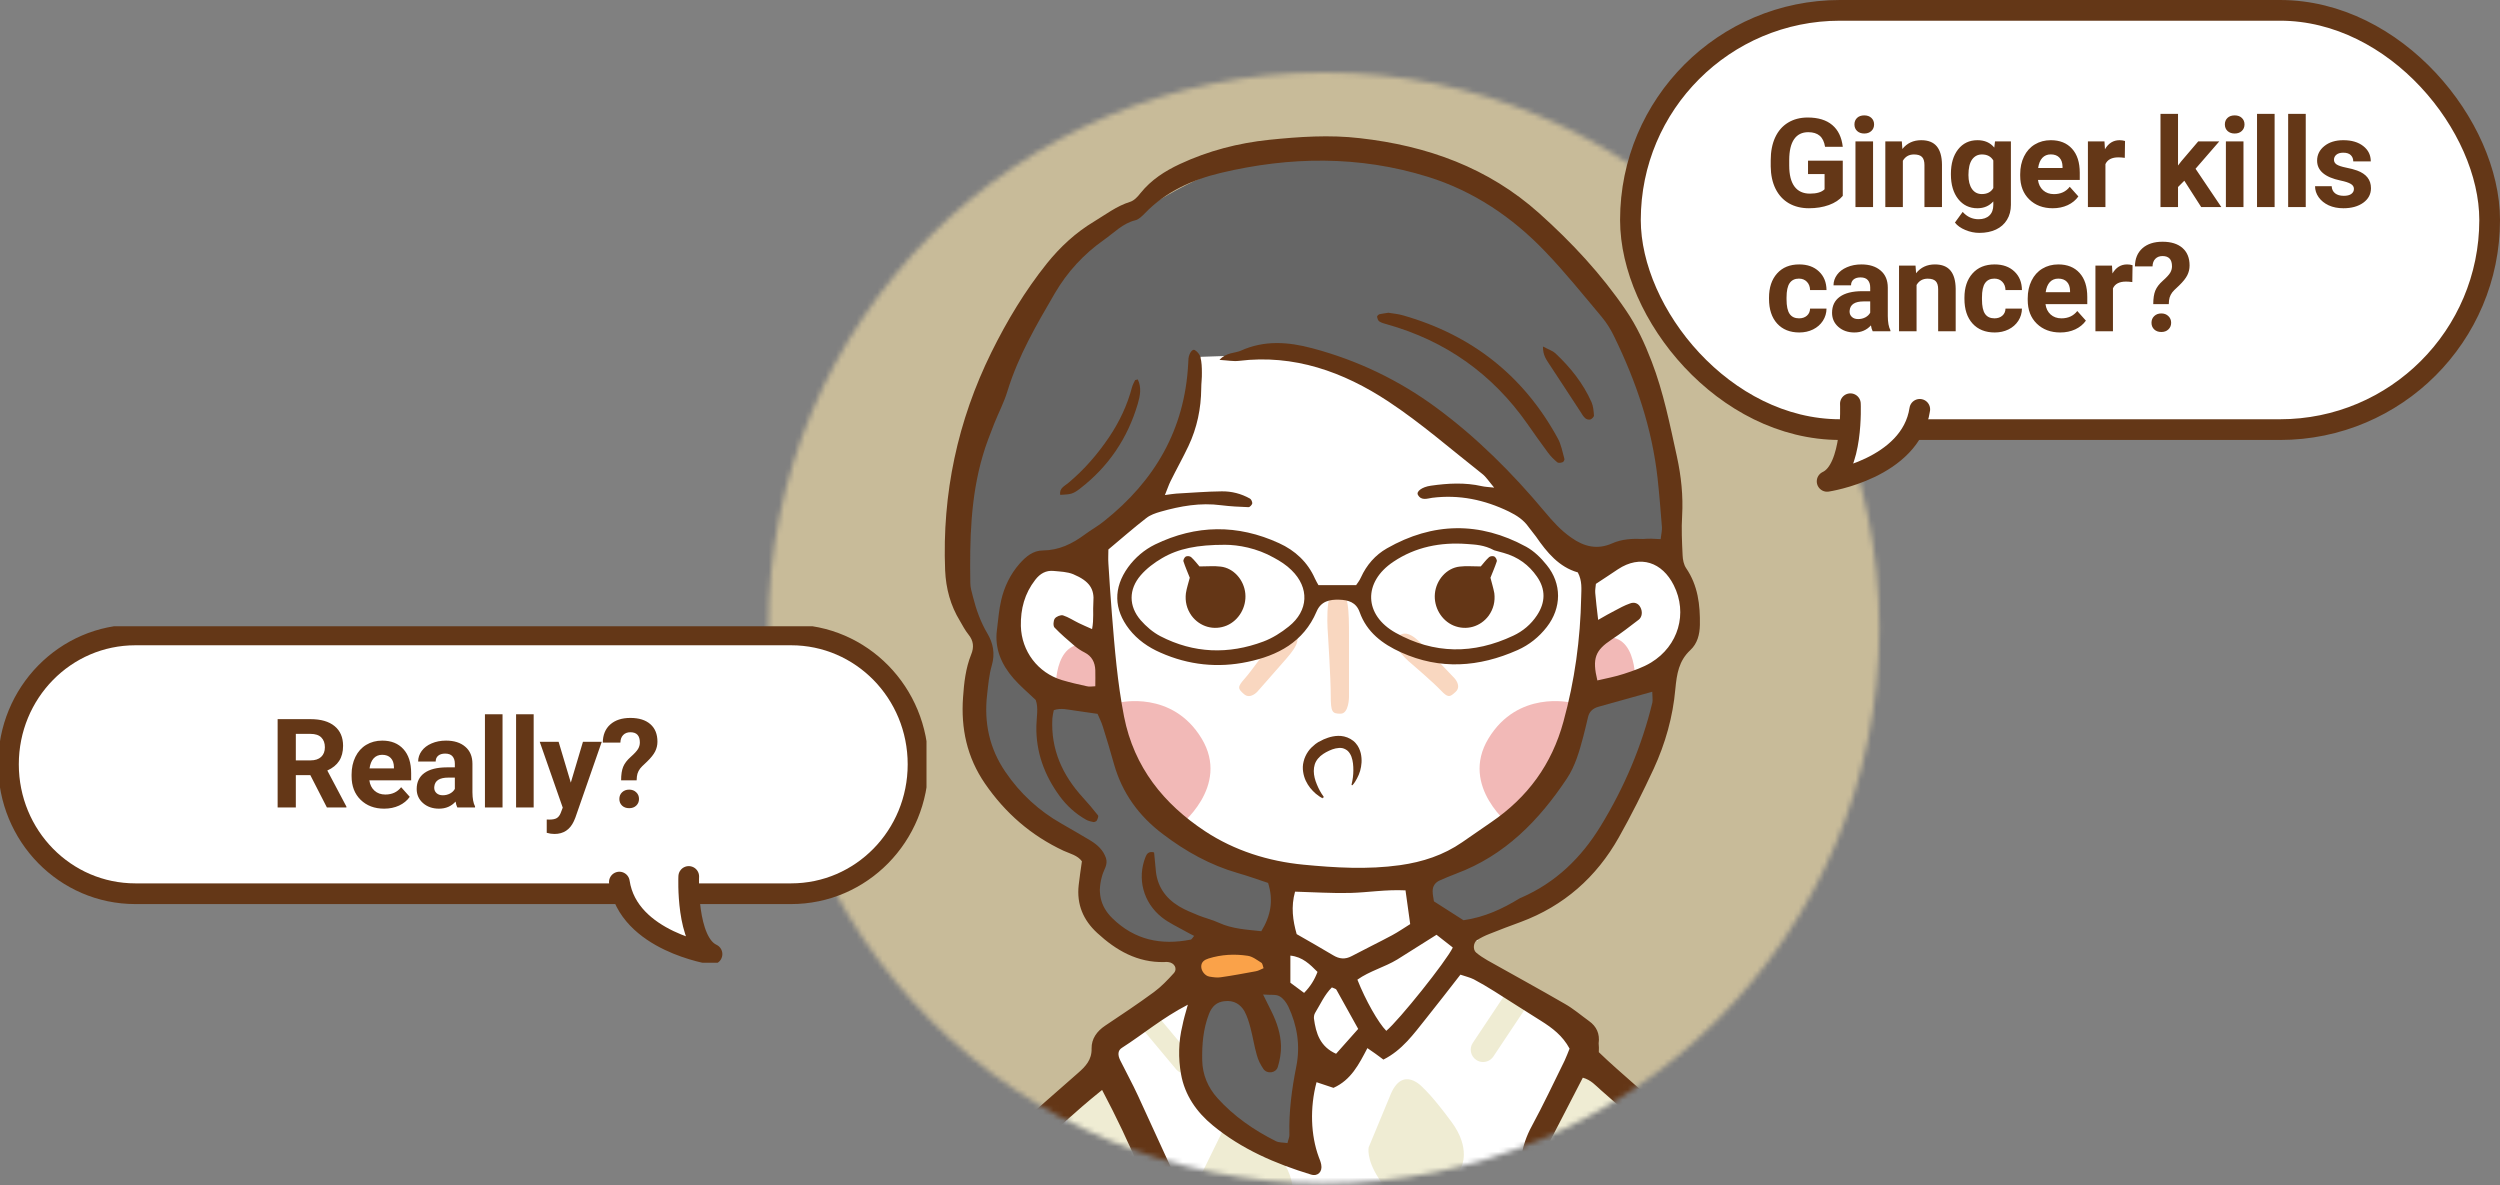 <svg width="483" height="229" viewBox="0 0 483 229" fill="none" xmlns="http://www.w3.org/2000/svg">
<rect x="0" y="0" width="483" height="229" fill="#808080" stroke="none"/>
<mask id="mask0" mask-type="alpha" maskUnits="userSpaceOnUse" x="148" y="14" width="216" height="215">
<circle cx="255.759" cy="121.321" r="107.321" fill="#C4C4C4"/>
</mask>
<g mask="url(#mask0)">
<rect x="142.822" y="9.32" width="225.562" height="225.562" fill="#C8BB99"/>
<path d="M132.184 281.429L213.361 206.336L212.737 201.032L229.085 187.367L247.242 181.315L229.085 172.018L195.828 138.043L188.621 105.722L232.298 48.286L307.017 64.01L320.963 104.069L325.611 114.083C325.611 114.083 326.329 124.441 319.184 133.738C312.04 143.035 277.348 177.009 277.348 177.009L285.584 181.658L280.593 183.093L305.988 200.97L390.378 279.994C390.378 279.994 405.509 284.923 399.551 298.557C393.592 312.19 390.378 303.611 378.211 294.314C376.433 296.467 374.623 302.176 368.197 294.657C361.77 287.138 294.912 222.964 294.912 222.964L301.308 273.193L296.971 281.492L330.634 400.481C330.634 400.481 309.263 413.958 298.843 412.211C297.72 429.432 295.599 459.819 295.599 459.819L301.308 468.056L310.231 478.195L309.544 488.085L290.607 487.367L279.157 475.917L272.013 461.629L272.356 415.144L253.731 415.081L253.045 466.652L244.091 485.246L218.353 482.032L231.237 464.156L232.298 451.271L227.681 411.431L223.001 278.933C223.001 278.933 223.001 224.586 223.344 226.021C223.687 227.457 150.403 299.337 150.403 299.337L144.32 295.406C144.32 295.406 128.814 311.067 122.512 296.467C120.172 288.293 124.665 284.299 132.184 281.429Z" fill="white"/>
<path d="M216.293 135.735C216.293 135.735 226.464 133.301 232.142 142.661C237.82 152.02 227.681 159.726 227.681 159.726C227.681 159.726 217.541 156.232 216.699 143.472L216.293 135.735Z" fill="#F2B9B7"/>
<path d="M303.429 135.735C303.429 135.735 293.259 133.301 287.581 142.661C281.902 152.02 292.042 159.726 292.042 159.726C292.042 159.726 302.181 156.232 303.024 143.472L303.429 135.735Z" fill="#F2B9B7"/>
<path d="M246.805 169.896C246.805 169.896 249.644 181.689 244.777 182.095C239.91 182.5 229.739 184.528 229.739 184.528C229.739 184.528 213.891 184.528 213.08 179.256C212.269 173.983 212.269 165.841 212.269 165.841C212.269 165.841 199.665 158.509 196.42 155.264C193.175 152.02 183.816 141.038 189.494 125.158C187.061 114.582 182.974 106.034 184.627 94.647C186.281 83.26 201.661 43.42 219.569 41.392C235.012 31.221 256.975 21.456 285.459 36.931C296.441 42.608 313.912 56.46 317.999 73.526C322.054 90.591 322.46 106.065 322.46 106.065C322.46 106.065 315.128 108.904 311.073 108.904C307.017 108.904 298.874 104.849 292.354 96.706C285.833 88.563 272.013 72.715 248.427 68.253C241.501 68.659 231.923 68.94 231.923 68.94C231.923 68.94 225.247 97.548 212.237 106.096C213.454 112.211 213.454 112.211 213.454 112.211C213.454 112.211 199.228 102.852 195.983 114.239C195.172 119.106 191.116 132.552 213.891 136.203C216.73 147.59 220.411 154.921 227.712 159.788C235.012 164.593 246.805 169.896 246.805 169.896Z" fill="#666666"/>
<path d="M275.632 177.883L284.18 181.128C284.18 181.128 303.71 172.174 308.983 165.279C314.255 158.353 322.803 135.61 322.803 131.117C315.877 133.551 306.144 135.579 306.144 135.579C306.144 135.579 299.623 157.947 290.7 161.598C281.747 165.248 273.23 169.335 273.23 169.335L275.632 177.883Z" fill="#666666"/>
<path d="M232.548 193.326C232.548 193.326 217.51 212.856 251.672 225.054C252.078 212.045 251.266 211.233 252.483 204.307C253.7 197.381 249.644 193.326 246.368 190.487C240.659 190.081 232.548 193.326 232.548 193.326Z" fill="#666666"/>
<path d="M236.135 218.659L231.487 228.143C231.487 228.143 230.8 230.265 233.016 234.196C235.231 238.127 237.882 243.711 237.882 243.711C237.882 243.711 239.411 250.044 243.373 242.962C247.335 235.881 249.145 232.979 249.145 232.979C249.145 232.979 251.235 229.579 247.772 224.212C244.309 218.846 243.28 220.843 243.28 220.843C243.28 220.843 237.57 215.165 236.135 218.659Z" fill="#EFECD3"/>
<path d="M268.487 211.889L264.432 221.654C264.432 221.654 263.901 223.838 266.335 227.613C268.768 231.388 271.763 236.817 271.763 236.817C271.763 236.817 273.666 243.056 277.192 235.725C280.717 228.393 282.339 225.429 282.339 225.429C282.339 225.429 284.242 221.904 280.436 216.756C276.63 211.609 275.008 210.236 275.008 210.236C275.008 210.236 270.921 205.4 268.487 211.889Z" fill="#EFECD3"/>
<path d="M286.52 205.181C286.052 205.181 285.615 205.057 285.21 204.776C284.118 204.058 283.806 202.561 284.555 201.469L291.481 191.08C292.198 189.988 293.696 189.676 294.788 190.425C295.879 191.142 296.191 192.64 295.443 193.732L288.517 204.121C288.049 204.807 287.3 205.181 286.52 205.181Z" fill="#EFECD3"/>
<path d="M228.679 207.303C228.18 207.303 227.649 207.085 227.275 206.648L220.754 198.848C220.068 198.006 220.13 196.758 220.91 196.009C221.69 195.261 222.876 195.323 223.562 196.165L230.083 203.965C230.769 204.807 230.707 206.055 229.927 206.804C229.552 207.116 229.116 207.303 228.679 207.303Z" fill="#EFECD3"/>
<path d="M242.999 183.436C242.999 183.436 251.141 186.962 242.718 188.865C237.851 189.676 231.611 191.298 230.52 188.054C229.459 184.778 232.703 181.814 242.999 183.436Z" fill="#FAA249"/>
<path d="M313.756 210.828C313.756 210.828 308.327 227.082 314.286 241.465C306.424 233.603 296.129 224.649 296.129 224.649L305.332 204.589L313.756 210.828Z" fill="#EFECD3"/>
<path d="M213.174 206.491L223.219 226.021L205.312 243.929C205.312 243.929 206.404 221.155 206.123 213.823C211.021 210.266 213.174 206.491 213.174 206.491Z" fill="#EFECD3"/>
<path d="M212.113 125.158L212.643 135.204L203.97 133.301C203.97 133.27 203.44 121.633 212.113 125.158Z" fill="#F2B9B7"/>
<path d="M307.797 123.786L307.267 133.831L315.94 131.928C315.909 131.928 316.47 120.26 307.797 123.786Z" fill="#F2B9B7"/>
<path d="M244.933 125.19C244.933 125.19 248.084 120.354 249.925 121.945C251.766 123.567 249.925 125.658 247.866 127.998C245.807 130.337 242.937 133.613 242.937 133.613C242.937 133.613 241.564 135.173 240.347 134.112C239.13 133.052 239.037 132.74 240.409 131.18C241.813 129.62 244.933 125.19 244.933 125.19Z" fill="#F9D7C0"/>
<path d="M272.793 128.309C272.793 128.309 268.238 124.722 270.016 123.037C271.794 121.352 273.697 123.349 275.85 125.626C278.003 127.873 280.998 131.024 280.998 131.024C280.998 131.024 282.433 132.521 281.247 133.644C280.062 134.767 279.75 134.83 278.315 133.332C276.911 131.835 272.793 128.309 272.793 128.309Z" fill="#F9D7C0"/>
<path d="M256.57 122.725C256.57 122.725 255.759 113.771 258.192 113.771C260.626 113.771 260.626 118.108 260.626 122.975C260.626 127.842 260.626 134.643 260.626 134.643C260.626 134.643 260.626 137.887 259.004 137.887C257.381 137.887 257.1 137.607 257.1 134.362C257.1 131.117 256.57 122.725 256.57 122.725Z" fill="#F9D7C0"/>
<path d="M308.889 203.278C309.981 204.308 311.073 205.369 312.227 206.367C331.414 223.307 350.601 240.248 369.787 257.22C376.932 263.553 384.076 269.886 391.252 276.188C392.406 277.218 393.591 278.185 393.747 279.963C397.741 280.93 401.859 281.461 405.103 284.549C404.698 285.485 404.292 286.39 403.824 287.451C403.013 287.232 402.202 287.201 401.609 286.858C398.209 284.861 394.527 284.144 390.378 283.988C389.286 285.329 388.132 286.827 386.915 288.293C385.792 289.666 384.638 291.038 383.483 292.38C382.267 293.815 380.769 295 379.708 296.872C385.012 300.055 389.536 303.892 393.623 308.228C394.028 308.665 394.309 309.258 394.777 309.944C393.935 310.662 393.217 311.286 392.375 312.003C387.539 307.885 383.109 303.518 377.743 300.055C377.181 300.304 376.62 300.585 376.058 300.772C374.436 301.334 373.063 300.834 371.815 299.774C370.661 298.775 369.538 297.746 368.446 296.685C347.044 276.313 325.642 255.972 304.209 235.599C302.836 234.32 301.433 233.104 300.122 231.918C299.186 232.23 299.342 232.823 299.405 233.291C299.623 235.194 299.935 237.066 300.153 238.969C300.684 243.649 301.152 248.328 301.682 253.008C302.244 257.937 302.899 262.867 303.46 267.796C303.741 270.323 303.96 272.85 304.147 275.408C304.209 276.157 304.334 277.062 304.022 277.654C302.93 279.682 303.554 281.585 304.053 283.582C309.045 303.206 314.005 322.829 318.997 342.453C323.708 360.953 328.419 379.453 333.098 397.954C334.097 401.916 334.003 401.822 330.759 404.193C327.389 406.658 323.521 407.875 319.559 408.873C314.005 410.308 308.546 412.055 302.868 412.866C302.649 412.898 302.462 413.116 301.932 413.459C299.904 428.091 298.094 442.941 296.254 457.885C298.843 459.851 300.559 462.315 301.869 465.092C302.805 467.026 304.116 468.773 305.738 470.24C306.955 471.363 308.046 472.611 309.138 473.859C309.638 474.42 310.324 475.044 310.449 475.699C310.886 478.07 312.695 479.287 314.317 480.629C315.191 481.377 316.127 482.032 317.032 482.719C320.245 485.215 321.274 488.553 320.276 492.515C319.059 497.32 315.846 499.815 311.135 500.47C305.301 501.25 299.467 501.531 293.633 500.408C291.512 500.003 289.39 499.722 287.425 498.599C285.49 497.507 283.743 496.321 282.62 494.356C281.747 492.827 280.53 491.953 278.876 491.392C277.722 490.986 276.63 490.175 275.632 489.426C273.697 487.991 271.857 486.4 269.954 484.934C268.862 484.092 268.269 483.062 268.175 481.72C267.832 475.606 267.458 469.522 267.707 463.407C267.77 462.066 268.144 460.88 269.08 459.975C270.203 458.915 270.453 457.667 270.422 456.169C270.203 443.441 270.016 430.712 269.829 417.952C269.829 417.328 269.704 416.735 269.642 415.955C265.336 414.801 261.249 416.236 256.944 416.392C256.819 417.359 256.601 418.201 256.601 419.044C256.414 431.523 256.258 444.002 256.008 456.481C255.977 458.228 256.195 459.726 257.537 460.974C258.535 461.879 258.66 463.158 258.722 464.468C258.972 470.333 258.566 476.167 258.286 482.032C258.192 483.842 257.443 485.121 255.883 486.088C254.511 486.962 253.2 488.022 251.984 489.146C250.361 490.612 248.677 491.953 246.524 492.546C245.463 492.827 244.808 493.513 244.247 494.418C241.813 498.411 238.069 500.19 233.608 501.032C227.774 502.093 221.971 502.062 216.137 501.313C215.388 501.219 214.64 501.063 213.891 500.876C207.683 499.254 204.625 493.888 206.216 487.679C206.653 485.963 207.651 484.778 208.993 483.717C210.802 482.313 212.581 480.847 214.328 479.381C214.796 478.975 215.42 478.476 215.482 477.946C215.794 475.73 217.323 474.327 218.758 472.923C221.628 470.146 223.999 467.089 225.809 463.501C226.713 461.754 228.273 460.319 229.864 458.322C229.864 457.792 229.989 456.669 229.833 455.545C228.46 444.688 227.025 433.832 225.59 422.975C225.153 419.574 224.748 416.173 224.342 412.617C223.126 412.305 222.034 411.993 220.942 411.743C214.858 410.308 208.774 408.936 203.128 406.19C199.696 404.537 196.295 402.821 192.957 400.949C191.428 400.107 190.118 398.859 188.527 397.673C189.213 393.586 190.586 389.78 191.647 385.88C192.707 381.949 193.831 378.018 194.923 374.119C196.014 370.188 197.138 366.288 198.261 362.357C199.384 358.426 200.507 354.526 201.63 350.595C202.753 346.664 203.845 342.765 204.937 338.834C205.998 335.027 207.09 331.253 208.182 327.446C209.305 323.515 210.397 319.616 211.52 315.685C212.612 311.754 213.704 307.854 214.827 303.923C215.95 299.992 217.073 296.092 218.165 292.161C219.257 288.262 220.349 284.331 221.441 280.369C219.319 278.06 219.101 275.315 219.319 272.444C219.631 268.389 219.943 264.333 220.224 260.277C220.598 255.317 220.942 250.387 221.347 245.427C221.628 241.995 221.971 238.594 222.221 235.163C222.283 234.164 222.221 233.166 222.221 232.168C221.035 231.824 220.536 232.729 219.912 233.291C213.517 239.312 207.152 245.396 200.788 251.417C184.346 267.016 167.905 282.615 151.433 298.214C151.058 298.557 150.715 298.931 150.341 299.275C148.562 300.959 146.659 301.458 144.319 299.867C138.766 302.925 134.523 307.76 129.407 311.754C128.658 311.192 127.878 310.631 127.129 310.069C129.001 306.388 131.497 304.141 141.855 296.716C141.543 295.312 140.264 294.532 139.421 293.472C138.548 292.38 137.581 291.35 136.676 290.29C135.771 289.229 134.898 288.137 134.024 287.045C133.15 285.953 132.277 284.892 131.372 283.8C128.97 284.019 126.693 284.081 124.509 284.892C122.512 285.641 120.546 286.515 118.519 287.357C117.364 286.733 117.021 285.672 116.803 284.362C119.735 281.461 123.635 280.837 127.535 280.025C128.096 279.089 128.596 278.06 129.282 277.218C129.906 276.438 130.779 275.845 131.528 275.159C150.122 258.686 168.716 242.245 187.31 225.772C194.267 219.626 201.225 213.449 208.244 207.334C209.71 206.055 210.958 204.776 210.896 202.561C210.865 200.689 211.925 199.223 213.517 198.162C216.699 196.04 219.881 193.919 222.938 191.673C224.342 190.643 225.59 189.333 226.776 188.022C227.556 187.149 226.9 185.995 225.684 185.87C225.434 185.839 225.185 185.839 224.935 185.87C219.756 185.995 215.638 183.624 211.988 180.254C209.274 177.758 207.994 174.732 208.4 171.02C208.556 169.522 208.806 168.025 209.024 166.402C208.182 165.248 206.747 164.936 205.499 164.374C199.228 161.442 194.236 157.105 190.305 151.396C186.811 146.311 185.626 140.726 186.062 134.705C186.249 131.928 186.561 129.121 187.622 126.469C188.215 125.034 188.09 123.786 187.092 122.569C186.468 121.789 185.969 120.853 185.47 119.98C183.629 116.985 182.755 113.709 182.599 110.183C182.007 95.364 185.002 81.325 191.553 68.035C194.548 61.983 198.011 56.211 202.254 50.907C204.843 47.694 207.807 44.948 211.333 42.827C213.61 41.454 215.732 39.801 218.352 38.99C219.132 38.74 219.819 37.991 220.349 37.305C222.408 34.747 225.029 33.062 227.961 31.689C233.452 29.131 239.224 27.634 245.214 27.01C251.017 26.417 256.851 26.011 262.747 26.698C275.725 28.164 287.518 32.376 297.377 41.205C303.648 46.82 309.388 52.966 314.13 59.955C316.22 63.012 317.749 66.319 319.091 69.813C321.399 75.803 322.616 82.012 323.989 88.251C324.8 91.995 325.205 95.77 324.987 99.638C324.831 102.166 324.956 104.724 325.081 107.282C325.112 108.124 325.299 109.092 325.767 109.778C328.044 113.116 328.481 116.86 328.419 120.728C328.388 122.6 327.92 124.347 326.578 125.595C324.332 127.686 323.957 130.213 323.677 133.114C323.209 138.449 321.742 143.659 319.496 148.526C317.406 153.018 315.191 157.48 312.757 161.785C308.421 169.491 302.119 175.044 293.789 178.133C291.761 178.881 289.733 179.63 287.737 180.441C286.925 180.753 286.114 181.159 285.366 181.627C284.648 182.095 284.523 183.468 285.178 184.029C285.834 184.591 286.613 185.09 287.362 185.527C292.354 188.334 297.377 191.08 302.337 193.95C303.991 194.886 305.426 196.134 306.986 197.257C308.483 198.318 309.107 199.753 308.858 201.562C308.92 202.155 308.92 202.654 308.889 203.278ZM195.359 395.177C195.921 395.801 196.326 396.425 196.919 396.893C199.509 398.952 202.254 400.793 205.374 402.041C210.21 404.006 215.232 405.441 220.318 406.658C228.398 408.53 236.603 409.559 244.839 410.277C250.673 410.776 256.507 411.119 262.373 411.307C267.583 411.463 272.824 411.4 278.034 411.151C282.589 410.932 287.175 410.433 291.699 409.903C295.474 409.466 299.249 408.655 303.024 408.218C310.168 407.376 316.907 405.067 323.677 402.883C324.862 402.509 325.923 401.729 326.921 400.949C327.327 400.637 327.545 399.857 327.545 399.264C327.576 398.64 327.296 398.016 327.14 397.423C323.427 382.729 319.683 368.066 315.971 353.372C312.913 341.392 309.856 329.443 306.799 317.494C304.147 307.136 301.526 296.779 298.874 286.421C298.593 285.329 298.594 284.112 297.221 283.301C296.441 283.551 295.442 283.769 294.538 284.175C289.546 286.546 284.211 287.731 278.814 288.698C277.691 288.886 276.536 289.01 275.413 289.042C269.049 289.166 262.685 289.26 256.32 289.322C254.667 289.354 253.013 289.229 251.36 289.104C249.457 288.917 247.585 288.667 245.682 288.386C241.408 287.763 237.102 287.326 232.953 285.953C231.05 285.329 229.084 284.799 227.275 284.237C226.9 284.549 226.62 284.705 226.557 284.892C216.418 320.396 206.31 355.899 196.202 391.402C195.827 392.65 195.64 393.898 195.359 395.177ZM320.838 104.162C320.962 103.133 321.118 102.509 321.087 101.885C320.838 98.703 320.588 95.552 320.245 92.401C319.184 82.792 316.127 73.775 311.915 65.134C311.26 63.761 310.449 62.419 309.482 61.265C305.894 56.991 302.368 52.592 298.5 48.567C292.167 41.953 284.679 36.899 275.85 34.154C262.591 30.036 249.207 30.223 235.854 33.405C230.363 34.715 225.247 36.993 221.191 41.205C220.661 41.735 220.037 42.39 219.382 42.546C216.917 43.139 215.232 44.98 213.267 46.352C209.367 49.098 206.185 52.561 203.783 56.679C200.257 62.731 196.732 68.752 194.642 75.554C193.987 77.737 192.895 79.797 192.052 81.918C191.272 83.946 190.461 85.943 189.868 88.033C187.497 96.082 187.341 104.349 187.466 112.648C187.466 113.522 187.747 114.395 187.965 115.269C188.589 117.733 189.432 120.136 190.742 122.351C191.896 124.285 192.271 126.282 191.616 128.559C191.085 130.369 190.929 132.303 190.711 134.206C190.087 139.603 191.148 144.595 194.236 149.119C197.075 153.299 200.694 156.637 205.093 159.133C206.965 160.225 208.868 161.286 210.709 162.409C212.019 163.22 213.142 164.218 213.673 165.778C214.078 167.057 213.298 167.962 212.986 169.023C212.019 172.174 212.425 174.982 214.92 177.415C219.226 181.627 224.342 182.656 230.051 181.533C230.239 181.502 230.363 181.19 230.707 180.816C230.114 180.504 229.584 180.254 229.053 179.942C227.524 179.069 225.84 178.32 224.467 177.228C220.848 174.358 219.663 169.709 221.316 165.56C221.534 164.998 221.909 164.406 222.97 164.686C223.063 165.716 223.188 166.808 223.282 167.931C223.5 171.113 225.091 173.453 227.743 175.075C228.928 175.793 230.239 176.323 231.549 176.854C232.859 177.384 234.232 177.696 235.511 178.289C238.101 179.474 240.877 179.599 243.685 179.911C245.526 176.916 246.056 173.952 244.995 170.583C243.03 169.928 241.127 169.241 239.161 168.68C233.826 167.151 229.084 164.499 224.685 161.161C220.037 157.667 216.824 153.237 215.232 147.652C214.546 145.219 213.829 142.754 213.049 140.321C212.799 139.51 212.393 138.73 212.05 137.918C210.49 137.7 209.118 137.482 207.745 137.295C206.403 137.139 205.031 136.702 203.596 137.201C203.471 137.825 203.346 138.324 203.315 138.823C203.003 144.782 205.249 149.743 209.211 154.079C210.241 155.202 211.208 156.357 212.144 157.542C212.269 157.729 212.05 158.26 211.894 158.54C211.801 158.696 211.426 158.852 211.239 158.821C210.74 158.728 210.241 158.603 209.804 158.353C207.776 157.199 206.091 155.67 204.719 153.798C201.786 149.774 200.133 145.344 200.226 140.29C200.257 138.542 200.663 136.733 200.101 135.235C198.541 133.738 197.075 132.521 195.827 131.086C193.487 128.403 192.115 125.314 192.614 121.633C192.863 119.73 192.988 117.827 193.425 115.986C194.018 113.366 195.203 110.932 196.982 108.904C198.198 107.532 199.602 106.346 201.505 106.346C204.594 106.315 207.152 105.067 209.554 103.289C210.771 102.384 212.144 101.635 213.329 100.668C223.094 92.9 228.866 83.01 229.552 70.406C229.584 70.032 229.584 69.626 229.615 69.252C229.739 68.222 230.395 67.349 230.831 67.629C231.299 67.91 231.799 68.472 231.923 69.002C232.173 69.969 232.204 70.999 232.204 71.997C232.235 73.027 232.079 74.025 232.079 75.055C232.048 78.923 231.268 82.667 229.615 86.161C228.523 88.47 227.275 90.685 226.152 92.962C225.777 93.711 225.528 94.522 225.06 95.645C226.058 95.52 226.651 95.396 227.244 95.364C230.176 95.208 233.078 94.959 236.01 94.928C237.913 94.896 239.785 95.364 241.501 96.332C241.751 96.487 241.969 96.987 241.938 97.267C241.876 97.548 241.47 97.985 241.22 97.985C239.442 97.923 237.664 97.829 235.917 97.611C231.923 97.08 228.055 97.767 224.217 98.859C223.25 99.139 222.221 99.483 221.441 100.107C218.945 102.041 216.574 104.131 214.14 106.159C214.14 107.095 214.078 107.968 214.14 108.842C214.359 112.149 214.546 115.456 214.827 118.732C215.357 125.315 215.888 131.897 217.167 138.449C219.101 148.245 224.841 155.327 232.828 160.599C238.506 164.343 245.058 166.402 251.828 167.057C258.005 167.65 264.244 168.025 270.484 167.151C274.883 166.527 278.876 165.217 282.495 162.721C284.367 161.411 286.27 160.1 288.142 158.821C295.131 154.048 299.81 147.683 302.056 139.416C304.24 131.492 305.332 123.474 305.488 115.3C305.519 113.802 305.707 112.243 304.833 110.589C301.214 109.56 298.874 106.752 296.753 103.663C296.316 103.039 295.786 102.478 295.349 101.854C294.382 100.45 293.04 99.576 291.512 98.827C286.801 96.55 281.934 95.52 276.692 96.176C275.788 96.3 274.602 96.799 273.947 95.614C273.573 94.99 274.665 94.085 276.443 93.836C279.719 93.368 283.026 93.181 286.301 93.929C286.863 94.054 287.456 94.085 288.673 94.21C287.643 92.993 287.113 92.12 286.333 91.527C280.343 86.816 274.54 81.731 268.207 77.55C259.534 71.841 250.018 68.409 239.348 69.72C238.288 69.844 237.165 69.626 235.605 69.532C236.977 68.035 238.506 68.285 239.723 67.754C244.278 65.695 248.895 66.038 253.544 67.286C262.248 69.595 270.266 73.432 277.504 78.767C285.334 84.539 292.167 91.371 298.406 98.827C299.966 100.699 301.557 102.478 303.585 103.881C306.05 105.629 308.608 106.253 311.478 104.973C313.381 104.131 315.44 104.037 317.468 104.131C318.498 104.037 319.496 104.069 320.838 104.162ZM229.49 194.106C224.498 196.696 220.817 199.847 216.761 202.436C215.95 202.935 215.919 203.809 216.418 204.838C217.541 207.116 218.789 209.362 219.85 211.671C222.47 217.317 225.029 223.027 227.649 228.673C228.148 229.765 228.336 230.733 228.086 231.949C226.9 237.44 226.807 243.056 226.339 248.64C225.871 254.225 225.341 259.809 224.966 265.394C224.748 268.295 224.654 271.228 224.685 274.16C224.685 276.562 225.84 278.154 228.18 279.058C231.643 280.4 235.137 281.523 238.756 282.209C244.278 283.27 249.893 283.457 255.478 283.738C259.034 283.925 262.591 283.769 266.116 283.052C268.581 282.552 271.17 282.552 273.697 282.365C275.226 282.24 276.786 282.365 278.252 282.053C282.963 280.961 287.643 279.807 292.291 278.497C293.727 278.091 295.037 277.218 296.316 276.375C297.595 275.564 298.032 274.285 297.876 272.725C297.689 270.822 297.626 268.919 297.533 267.016C297.252 262.305 297.002 257.625 296.659 252.914C296.503 250.637 296.098 248.359 295.848 246.082C295.193 240.529 294.538 234.975 293.883 229.391C293.383 225.242 293.883 221.311 295.942 217.567C298.188 213.418 300.185 209.175 302.275 204.932C302.649 204.152 302.93 203.341 303.242 202.592C301.9 200.096 299.904 198.599 297.72 197.226C294.694 195.354 291.699 193.389 288.704 191.517C287.425 190.706 286.083 189.926 284.742 189.208C283.993 188.834 283.15 188.646 282.152 188.303C279.875 191.236 277.691 194.044 275.476 196.82C273.105 199.784 270.89 202.904 267.271 204.713C266.709 204.308 266.21 203.902 265.711 203.559C265.243 203.216 264.775 202.904 264.182 202.498C262.529 205.649 261.031 208.644 257.631 210.173C256.601 209.83 255.509 209.456 254.355 209.081C253.044 214.01 253.232 219.345 254.791 223.557C254.979 224.025 255.166 224.493 255.259 224.992C255.54 226.365 254.604 227.332 253.294 226.926C246.43 224.836 239.879 222.028 234.294 217.411C231.175 214.853 228.897 211.577 228.18 207.552C227.618 204.401 227.68 201.219 228.46 198.068C228.648 197.07 228.96 195.978 229.49 194.106ZM372.782 266.829C371.753 265.83 370.879 264.926 369.943 264.114C360.147 255.441 350.351 246.737 340.524 238.064C330.135 228.892 319.715 219.751 309.294 210.61C308.296 209.736 307.391 208.644 305.8 208.208C303.242 213.137 300.746 217.973 298.188 222.933C318.591 242.307 338.964 261.65 359.336 280.993C359.586 281.242 359.991 281.336 360.303 281.461C364.421 276.687 368.446 271.945 372.782 266.829ZM212.924 210.579C211.333 211.889 210.147 212.825 209.024 213.823C196.014 225.273 183.036 236.723 170.058 248.172C163.662 253.819 157.267 259.466 150.902 265.144C150.278 265.706 149.81 266.423 149.342 267.016C153.554 271.945 157.579 276.687 161.634 281.398C164.504 279.464 217.572 229.017 220.131 225.741C218.071 220.843 215.763 215.945 212.924 210.579ZM250.923 461.598C250.985 460.007 251.048 458.228 251.079 456.481C251.204 444.376 251.36 432.303 251.422 420.198C251.422 418.857 251.859 417.39 250.673 415.924C247.429 415.674 244.028 415.394 240.596 415.113C237.227 414.832 233.92 413.958 230.363 414.083C230.363 415.331 230.27 416.329 230.363 417.297C231.487 426.906 232.672 436.515 233.826 446.092C234.326 450.148 234.887 454.173 235.355 458.228C235.542 459.788 236.229 460.849 237.664 461.442C241.564 463.002 245.557 463.282 249.644 462.378C250.018 462.284 250.33 461.972 250.923 461.598ZM275.226 416.485C275.226 418.201 275.226 420.104 275.226 422.008C275.257 426.718 275.289 431.429 275.351 436.109C275.413 443.721 275.476 451.365 275.569 458.977C275.601 460.974 276.256 461.723 278.284 461.941C281.466 462.253 284.648 462.128 287.737 461.192C289.827 460.537 291.075 459.383 291.356 456.918C292.884 443.534 294.6 430.181 296.222 416.797C296.316 416.08 296.222 415.331 296.222 414.676C295.879 414.52 295.661 414.302 295.442 414.302C289.359 414.645 283.338 415.83 277.223 415.643C276.848 415.643 276.474 415.799 276.131 415.924C275.881 415.986 275.694 416.173 275.226 416.485ZM230.488 465.716C231.518 465.966 232.329 466.184 233.171 466.371C236.821 467.151 240.128 468.805 243.155 470.926C243.966 471.488 244.683 472.267 245.307 473.047C245.994 473.952 245.744 475.013 244.839 475.762C242.156 477.914 239.442 480.005 236.821 482.22C235.137 483.655 233.296 484.185 231.175 483.592C230.332 483.343 229.521 483.031 228.679 482.719C227.025 482.095 225.372 481.44 223.687 480.878C221.722 480.223 220.006 480.566 218.446 482.095C216.636 483.873 214.608 485.433 212.674 487.087C209.71 489.614 210.646 494.824 214.359 496.009C216.137 496.571 218.103 496.758 219.975 496.914C222.252 497.101 224.561 496.976 226.838 497.195C228.148 497.32 229.365 497.226 230.582 496.852C231.549 496.571 232.547 496.29 233.546 496.196C235.293 496.009 236.759 495.26 237.882 494.012C239.161 492.609 240.284 491.08 241.376 489.52C242.343 488.178 243.061 486.65 244.059 485.371C245.806 483.124 246.618 482.376 249.425 484.279C249.581 484.404 249.925 484.279 250.112 484.279C252.764 483.031 253.824 481.003 253.668 478.133C253.512 475.075 253.606 472.018 253.512 468.992C253.481 468.305 253.138 467.619 252.888 466.745C251.952 466.964 251.204 467.057 250.517 467.276C246.742 468.43 242.999 468.43 239.317 466.933C237.789 466.309 236.26 465.654 234.731 465.061C233.577 464.593 232.516 463.813 231.05 464.156C230.925 464.593 230.769 465.03 230.488 465.716ZM276.412 483.655C277.036 483.499 277.316 483.468 277.535 483.343C279.968 482.095 280.561 482.126 282.059 483.998C283.15 485.402 284.055 486.931 285.054 488.428C285.896 489.676 286.676 491.017 287.674 492.172C289.203 493.95 291.044 495.042 293.477 495.479C298.687 496.446 303.866 496.259 309.076 495.916C309.95 495.853 310.823 495.51 311.697 495.416C315.659 494.98 317 488.522 313.974 486.338C311.821 484.778 309.856 482.906 307.922 481.065C306.549 479.755 305.051 479.443 303.367 479.942C301.651 480.441 299.935 480.941 298.344 481.72C293.976 483.78 292.416 483.592 288.704 480.441C286.769 478.788 284.804 477.197 282.776 475.637C280.499 473.89 280.374 472.767 282.527 470.864C282.901 470.52 283.306 470.208 283.743 469.928C286.863 467.931 290.108 466.215 293.82 465.529C294.538 465.404 295.255 465.186 295.973 465.03C295.505 463.345 295.193 463.033 294.413 463.314C293.103 463.813 291.824 464.374 290.544 464.936C285.49 467.12 280.374 468.274 275.008 466.121C274.602 465.965 274.072 466.184 273.697 466.215C273.479 466.621 273.261 466.808 273.23 467.057C273.167 471.238 273.074 475.45 273.105 479.63C273.105 480.317 273.573 481.097 274.041 481.627C274.696 482.407 275.569 482.968 276.412 483.655ZM319.215 133.644C315.409 134.705 312.133 135.641 308.826 136.546C307.734 136.858 307.048 137.482 306.799 138.574C306.487 139.822 306.237 141.069 305.894 142.286C305.145 145.125 304.334 147.995 302.712 150.429C297.314 158.54 290.732 165.279 281.372 168.773C280.311 169.179 279.251 169.616 278.19 170.084C277.285 170.489 276.786 171.176 276.786 172.174C276.786 172.891 276.973 173.64 277.036 174.139C279.188 175.512 281.123 176.76 282.745 177.79C286.863 177.197 290.295 175.574 293.571 173.578C293.664 173.515 293.789 173.453 293.914 173.422C300.559 170.52 305.488 165.747 309.263 159.57C313.818 152.114 317.188 144.189 319.247 135.703C319.34 135.142 319.215 134.518 319.215 133.644ZM244.028 192.141C244.808 193.701 245.245 194.574 245.682 195.479C246.711 197.569 247.429 199.753 247.491 202.062C247.522 203.434 247.273 204.838 246.867 206.149C246.493 207.334 244.808 207.552 244.091 206.523C243.529 205.712 243.061 204.776 242.811 203.809C242.312 202.093 242.063 200.346 241.595 198.599C241.314 197.507 240.971 196.384 240.44 195.385C239.629 193.981 238.35 193.233 236.634 193.42C235.043 193.576 234.17 194.418 233.577 195.884C232.454 198.786 232.204 201.812 232.267 204.869C232.329 207.677 233.39 210.111 235.199 212.139C238.381 215.664 242.25 218.347 246.493 220.468C247.117 220.78 247.897 220.718 248.739 220.843C248.895 220.156 249.145 219.688 249.113 219.22C248.989 214.759 249.581 210.36 250.455 205.993C251.235 202.062 250.642 198.131 248.895 194.449C248.521 193.701 247.928 192.858 247.21 192.484C246.555 192.078 245.557 192.265 244.028 192.141ZM134.648 280.025C138.641 285.891 145.193 292.848 148.344 294.501C151.744 291.225 155.457 288.168 158.514 284.58C157.142 281.741 151.027 273.692 148.063 270.822C147.564 270.323 146.878 270.011 146.347 269.668C143.134 271.789 136.957 277.28 134.648 280.025ZM374.061 294.47C377.618 292.005 385.012 283.832 387.196 279.963C385.324 277.467 378.242 271.228 375.434 269.668C374.748 270.26 373.874 270.822 373.25 271.571C370.193 275.315 367.229 279.121 364.234 282.896C363.86 283.364 363.704 283.988 363.454 284.424C366.044 287.575 371.472 292.723 374.061 294.47ZM308.764 119.761C310.137 118.981 310.979 118.482 311.853 118.045C312.851 117.515 313.849 116.953 314.941 116.579C315.69 116.298 316.47 116.485 316.907 117.297C317.375 118.139 317.281 119.2 316.595 119.73C314.879 121.04 313.163 122.382 311.353 123.567C308.202 125.658 307.579 127.186 308.608 131.461C310.324 131.055 312.071 130.743 313.756 130.181C315.565 129.589 317.406 128.965 318.997 127.998C324.269 124.784 326.11 118.482 323.365 113.054C321.15 108.655 316.938 107.095 312.57 109.996C311.197 110.901 309.825 111.837 308.327 112.804C308.296 113.334 308.14 113.99 308.202 114.582C308.327 116.111 308.514 117.609 308.764 119.761ZM271.545 172.018C267.739 171.831 264.338 172.423 260.906 172.517C257.381 172.611 253.856 172.361 250.205 172.267C249.394 175.169 249.769 177.852 250.517 180.473C252.951 181.876 255.291 183.187 257.568 184.56C258.754 185.277 259.877 185.402 261.156 184.716C263.745 183.343 266.397 182.064 268.955 180.691C270.172 180.036 271.295 179.256 272.45 178.538C272.138 176.323 271.857 174.327 271.545 172.018ZM211.613 132.584C211.613 131.429 211.645 130.462 211.613 129.464C211.551 127.966 210.958 126.781 209.554 126.063C208.868 125.72 208.213 125.283 207.651 124.815C206.31 123.661 204.937 122.507 203.72 121.228C203.44 120.916 203.502 119.917 203.783 119.512C204.064 119.106 204.937 118.763 205.374 118.888C206.435 119.231 207.402 119.886 208.431 120.385C209.18 120.76 209.96 121.072 210.989 121.54C211.364 119.605 211.114 117.952 211.239 116.329C211.457 113.802 210.522 112.274 207.339 110.932C206.185 110.464 204.843 110.433 203.596 110.308C202.098 110.152 200.944 110.807 200.008 112.024C197.949 114.676 197.169 117.64 197.231 120.947C197.356 125.814 200.507 129.994 205.187 131.398C206.778 131.866 208.369 132.24 209.991 132.584C210.459 132.708 210.958 132.615 211.613 132.584ZM277.535 180.597C274.852 182.282 272.418 183.842 269.954 185.371C267.489 186.868 264.619 187.586 262.248 189.27C263.808 193.233 266.304 197.631 267.832 199.16C270.297 197.101 279.344 185.807 280.686 183.062C279.656 182.251 278.596 181.409 277.535 180.597ZM226.62 470.895C225.216 472.579 223.375 473.796 222.626 475.918C226.058 476.916 229.303 477.883 232.766 478.881C234.981 477.54 237.258 476.011 239.005 473.703C235.324 470.77 231.206 470.583 226.62 470.895ZM262.404 198.786C260.906 196.072 259.565 193.638 258.192 191.205C258.098 191.018 257.755 190.986 257.319 190.768C255.915 192.141 255.103 194.013 254.074 195.697C253.887 196.009 253.824 196.446 253.856 196.789C254.23 199.628 255.041 202.218 258.13 203.59C259.502 202.062 260.844 200.564 262.404 198.786ZM293.945 478.289C295.786 477.602 297.314 476.978 298.874 476.51C300.528 476.011 302.212 475.699 303.991 475.294C303.772 474.701 303.71 474.327 303.492 474.046C300.247 469.865 299.405 469.522 294.163 470.146C291.761 470.458 289.608 471.363 287.518 473.016C289.421 475.231 291.636 476.666 293.945 478.289ZM244.122 187.055C243.966 186.619 243.935 186.151 243.685 185.995C242.843 185.464 241.969 184.778 241.033 184.653C238.506 184.279 235.979 184.404 233.483 185.183C232.703 185.433 232.079 185.839 232.079 186.743C232.079 187.586 232.797 188.522 233.639 188.678C234.388 188.802 235.168 188.927 235.885 188.802C238.132 188.49 240.378 188.054 242.624 187.648C243.155 187.555 243.591 187.274 244.122 187.055ZM254.542 187.773C253.076 186.307 251.672 184.871 249.301 184.622C249.301 186.494 249.301 188.116 249.301 189.863C250.143 190.487 251.017 191.142 251.952 191.829C253.169 190.581 253.949 189.333 254.542 187.773Z" fill="#643616"/>
<path d="M254.729 113.054C257.319 113.054 259.44 113.054 261.998 113.054C262.154 112.804 262.654 112.211 262.934 111.556C264.026 109.154 265.711 107.22 267.957 105.94C276.817 100.886 285.865 100.73 294.85 105.628C296.379 106.471 297.72 107.781 298.812 109.154C301.776 112.773 301.713 117.452 298.843 121.134C297.346 123.068 295.443 124.597 293.196 125.595C285.74 128.902 278.253 129.464 270.671 126.032C267.084 124.41 264.057 122.132 262.685 118.264C261.998 116.329 260.47 115.924 258.754 115.861C256.913 115.799 255.197 116.142 254.355 118.17C251.859 124.035 246.867 126.656 241.033 127.873C235.293 129.089 229.646 128.497 224.218 126.094C221.847 125.065 219.756 123.598 218.165 121.571C215.17 117.702 215.077 113.584 217.947 109.591C219.32 107.719 221.067 106.221 223.157 105.192C231.081 101.354 239.099 101.261 247.117 104.942C250.206 106.346 252.639 108.592 254.043 111.774C254.261 112.242 254.511 112.679 254.729 113.054ZM236.666 105.254C231.331 105.254 227.681 105.972 224.498 107.843C223.001 108.717 221.503 109.84 220.38 111.15C218.04 113.865 218.04 117.109 220.38 119.824C221.441 121.04 222.751 122.163 224.186 122.912C230.644 126.25 237.352 126.469 244.091 123.942C245.838 123.286 247.523 122.226 248.989 121.04C252.826 117.983 253.013 113.553 249.519 110.152C248.552 109.185 247.335 108.405 246.119 107.75C242.812 105.878 239.224 105.254 236.666 105.254ZM288.673 106.315C286.707 105.254 285.023 105.223 283.4 105.098C278.315 104.724 273.479 105.66 269.205 108.53C263.309 112.461 263.496 118.825 269.642 122.257C277.067 126.406 284.679 126.437 292.354 122.819C294.226 121.945 295.786 120.635 296.94 118.888C298.594 116.392 298.656 113.865 296.94 111.4C295.38 109.154 293.29 107.594 290.482 106.814" fill="#643616"/>
<path d="M268.238 60.423C269.08 60.579 270.079 60.641 271.046 60.922C284.305 64.697 294.351 72.559 300.965 84.695C301.62 85.88 301.869 87.315 302.244 88.657C302.306 88.844 302.088 89.219 301.932 89.281C301.62 89.406 301.121 89.499 300.902 89.343C300.216 88.782 299.592 88.158 299.062 87.44C297.689 85.6 296.379 83.728 295.068 81.856C288.298 72.216 279.251 65.82 267.895 62.638C267.396 62.513 266.896 62.357 266.491 62.107C266.241 61.951 266.116 61.515 266.054 61.203C266.023 61.047 266.335 60.766 266.522 60.703C267.021 60.579 267.552 60.547 268.238 60.423Z" fill="#643616"/>
<path d="M204.844 95.614C204.594 94.304 205.717 93.898 206.435 93.274C209.492 90.716 212.05 87.752 214.266 84.476C216.262 81.512 217.791 78.299 218.696 74.836C218.82 74.368 219.07 73.931 219.288 73.463C219.32 73.401 219.507 73.401 219.819 73.307C220.599 74.867 220.256 76.521 219.819 78.018C217.853 84.695 214.141 90.186 208.619 94.428C207.246 95.458 206.965 95.489 204.844 95.614Z" fill="#643616"/>
<path d="M298.094 66.943C299.218 67.536 299.998 67.785 300.497 68.253C303.398 70.967 305.863 74.056 307.485 77.706C307.828 78.486 307.891 79.422 307.953 80.264C307.984 80.514 307.547 80.951 307.267 81.044C306.986 81.138 306.487 81.013 306.268 80.795C305.894 80.483 305.644 80.015 305.364 79.578C303.336 76.49 301.339 73.401 299.311 70.344C298.781 69.47 298.094 68.721 298.094 66.943Z" fill="#643616"/>
<path d="M229.864 111.619C229.459 110.589 228.991 109.528 228.648 108.468C228.554 108.218 228.835 107.688 229.084 107.532C229.334 107.376 229.895 107.438 230.114 107.625C230.769 108.218 231.299 108.936 231.736 109.435C233.296 109.435 234.575 109.31 235.823 109.466C238.35 109.747 240.347 112.055 240.596 114.676C240.846 117.297 239.348 119.855 237.009 120.853C234.544 121.883 231.799 121.103 230.207 118.95C229.272 117.64 228.928 116.174 229.116 114.614C229.272 113.584 229.615 112.617 229.864 111.619Z" fill="#643616"/>
<path d="M287.955 111.619C288.36 110.589 288.828 109.528 289.172 108.468C289.265 108.218 288.984 107.688 288.735 107.532C288.485 107.376 287.924 107.438 287.705 107.625C287.05 108.218 286.52 108.936 286.083 109.435C284.523 109.435 283.244 109.31 281.996 109.466C279.469 109.747 277.472 112.055 277.223 114.676C276.973 117.297 278.471 119.855 280.811 120.853C283.275 121.883 286.021 121.103 287.612 118.95C288.548 117.64 288.891 116.174 288.704 114.614C288.516 113.584 288.204 112.617 287.955 111.619Z" fill="#643616"/>
<path d="M255.54 154.235C255.291 154.11 255.072 153.986 254.854 153.83C254.635 153.674 254.448 153.518 254.23 153.362C253.824 153.018 253.481 152.644 253.138 152.239C252.483 151.396 251.952 150.398 251.765 149.119C251.672 148.495 251.672 147.808 251.859 147.122C252.015 146.436 252.327 145.781 252.732 145.188C253.138 144.595 253.637 144.158 254.136 143.753C254.261 143.659 254.386 143.565 254.542 143.472C254.667 143.378 254.791 143.316 254.947 143.253C255.228 143.097 255.478 142.973 255.727 142.848C256.258 142.63 256.819 142.411 257.474 142.286C258.13 142.162 258.878 142.099 259.69 142.286C260.501 142.474 261.374 142.942 261.905 143.565C262.466 144.189 262.747 144.907 262.903 145.531C263.184 146.81 263.059 147.902 262.778 148.932C262.622 149.431 262.435 149.93 262.185 150.367C262.061 150.585 261.936 150.803 261.811 151.022C261.655 151.24 261.53 151.459 261.343 151.646L261.312 151.677C261.281 151.739 261.187 151.739 261.156 151.677C261.125 151.646 261.125 151.615 261.125 151.552C261.343 150.679 261.468 149.743 261.468 148.838C261.468 147.933 261.405 147.028 261.093 146.186C260.937 145.781 260.719 145.406 260.407 145.094C260.095 144.813 259.721 144.626 259.315 144.533C258.91 144.47 258.473 144.501 258.036 144.595C257.599 144.689 257.194 144.845 256.788 145.032C255.977 145.406 255.197 145.874 254.635 146.56C254.355 146.904 254.136 147.278 254.011 147.684C253.887 148.089 253.824 148.526 253.824 148.963C253.824 149.836 254.074 150.741 254.417 151.552C254.76 152.394 255.197 153.206 255.727 153.923C255.759 153.986 255.759 154.048 255.696 154.079C255.665 154.11 255.603 154.11 255.571 154.079L255.54 154.235Z" fill="#643616"/>
</g>
<g clip-path="url(#clip0)">
<path d="M26.155 172.667H152.845C166.413 172.667 177.365 161.5 177.365 147.667C177.365 133.833 166.413 122.667 152.845 122.667H26.155C12.587 122.667 1.635 133.833 1.635 147.667C1.635 161.5 12.587 172.667 26.155 172.667Z" fill="white" stroke="#643717" stroke-width="4" stroke-miterlimit="10" stroke-linecap="round"/>
<path d="M133.065 169.333C133.065 169.333 132.493 182 137.56 184.333C137.56 184.333 121.377 181.917 119.66 170.417" fill="white"/>
<path d="M133.065 169.333C133.065 169.333 132.493 182 137.56 184.333C137.56 184.333 121.377 181.917 119.66 170.417" stroke="#643717" stroke-width="4" stroke-miterlimit="10" stroke-linecap="round" stroke-linejoin="round"/>
<path d="M59.955 149.754H57.154V156H53.639V138.938H59.978C61.994 138.938 63.549 139.387 64.642 140.285C65.736 141.184 66.283 142.453 66.283 144.094C66.283 145.258 66.029 146.23 65.521 147.012C65.021 147.785 64.26 148.402 63.236 148.863L66.928 155.836V156H63.154L59.955 149.754ZM57.154 146.906H59.99C60.873 146.906 61.557 146.684 62.041 146.238C62.525 145.785 62.767 145.164 62.767 144.375C62.767 143.57 62.537 142.938 62.076 142.477C61.623 142.016 60.924 141.785 59.978 141.785H57.154V146.906ZM74.22 156.234C72.361 156.234 70.845 155.664 69.673 154.523C68.509 153.383 67.927 151.863 67.927 149.965V149.637C67.927 148.363 68.173 147.227 68.665 146.227C69.157 145.219 69.853 144.445 70.751 143.906C71.657 143.359 72.689 143.086 73.845 143.086C75.579 143.086 76.943 143.633 77.935 144.727C78.935 145.82 79.435 147.371 79.435 149.379V150.762H71.361C71.47 151.59 71.798 152.254 72.345 152.754C72.9 153.254 73.599 153.504 74.443 153.504C75.747 153.504 76.767 153.031 77.501 152.086L79.165 153.949C78.657 154.668 77.97 155.23 77.103 155.637C76.236 156.035 75.275 156.234 74.22 156.234ZM73.833 145.828C73.161 145.828 72.615 146.055 72.193 146.508C71.779 146.961 71.513 147.609 71.396 148.453H76.107V148.184C76.091 147.434 75.888 146.855 75.497 146.449C75.107 146.035 74.552 145.828 73.833 145.828ZM88.356 156C88.2 155.695 88.087 155.316 88.016 154.863C87.196 155.777 86.129 156.234 84.817 156.234C83.575 156.234 82.544 155.875 81.723 155.156C80.911 154.438 80.504 153.531 80.504 152.438C80.504 151.094 81.001 150.062 81.993 149.344C82.993 148.625 84.434 148.262 86.317 148.254H87.876V147.527C87.876 146.941 87.723 146.473 87.419 146.121C87.122 145.77 86.649 145.594 86.001 145.594C85.43 145.594 84.981 145.73 84.653 146.004C84.333 146.277 84.172 146.652 84.172 147.129H80.786C80.786 146.395 81.012 145.715 81.466 145.09C81.919 144.465 82.559 143.977 83.387 143.625C84.216 143.266 85.145 143.086 86.176 143.086C87.739 143.086 88.977 143.48 89.891 144.27C90.813 145.051 91.274 146.152 91.274 147.574V153.07C91.282 154.273 91.45 155.184 91.778 155.801V156H88.356ZM85.555 153.645C86.055 153.645 86.516 153.535 86.938 153.316C87.36 153.09 87.672 152.789 87.876 152.414V150.234H86.61C84.915 150.234 84.012 150.82 83.903 151.992L83.891 152.191C83.891 152.613 84.04 152.961 84.337 153.234C84.633 153.508 85.04 153.645 85.555 153.645ZM97.09 156H93.691V138H97.09V156ZM103.105 156H99.706V138H103.105V156ZM110.28 151.207L112.624 143.32H116.257L111.159 157.969L110.878 158.637C110.12 160.293 108.87 161.121 107.128 161.121C106.635 161.121 106.135 161.047 105.628 160.898V158.332L106.143 158.344C106.784 158.344 107.26 158.246 107.573 158.051C107.893 157.855 108.143 157.531 108.323 157.078L108.721 156.035L104.28 143.32H107.925L110.28 151.207ZM119.998 150.762C119.998 149.668 120.131 148.797 120.397 148.148C120.662 147.5 121.147 146.863 121.85 146.238C122.561 145.605 123.033 145.094 123.268 144.703C123.502 144.305 123.619 143.887 123.619 143.449C123.619 142.129 123.01 141.469 121.791 141.469C121.213 141.469 120.748 141.648 120.397 142.008C120.053 142.359 119.873 142.848 119.858 143.473H116.459C116.475 141.98 116.955 140.812 117.9 139.969C118.854 139.125 120.15 138.703 121.791 138.703C123.447 138.703 124.733 139.105 125.647 139.91C126.561 140.707 127.018 141.836 127.018 143.297C127.018 143.961 126.869 144.59 126.572 145.184C126.275 145.77 125.756 146.422 125.014 147.141L124.065 148.043C123.471 148.613 123.131 149.281 123.045 150.047L122.998 150.762H119.998ZM119.658 154.359C119.658 153.836 119.834 153.406 120.186 153.07C120.545 152.727 121.002 152.555 121.557 152.555C122.111 152.555 122.565 152.727 122.916 153.07C123.275 153.406 123.455 153.836 123.455 154.359C123.455 154.875 123.279 155.301 122.928 155.637C122.584 155.973 122.127 156.141 121.557 156.141C120.986 156.141 120.525 155.973 120.174 155.637C119.83 155.301 119.658 154.875 119.658 154.359Z" fill="#643717"/>
</g>
<rect x="315" y="2" width="166" height="81" rx="40.5" fill="white" stroke="#643717" stroke-width="4"/>
<path d="M356.023 37.844C355.391 38.602 354.496 39.191 353.34 39.613C352.184 40.027 350.902 40.234 349.496 40.234C348.02 40.234 346.723 39.914 345.605 39.273C344.496 38.625 343.637 37.688 343.027 36.461C342.426 35.234 342.117 33.793 342.102 32.137V30.977C342.102 29.273 342.387 27.801 342.957 26.559C343.535 25.309 344.363 24.355 345.441 23.699C346.527 23.035 347.797 22.703 349.25 22.703C351.273 22.703 352.855 23.188 353.996 24.156C355.137 25.117 355.812 26.52 356.023 28.363H352.602C352.445 27.387 352.098 26.672 351.559 26.219C351.027 25.766 350.293 25.539 349.355 25.539C348.16 25.539 347.25 25.988 346.625 26.887C346 27.785 345.684 29.121 345.676 30.895V31.984C345.676 33.773 346.016 35.125 346.695 36.039C347.375 36.953 348.371 37.41 349.684 37.41C351.004 37.41 351.945 37.129 352.508 36.566V33.625H349.309V31.035H356.023V37.844ZM361.874 40H358.476V27.32H361.874V40ZM358.277 24.039C358.277 23.531 358.445 23.113 358.781 22.785C359.124 22.457 359.589 22.293 360.175 22.293C360.753 22.293 361.214 22.457 361.558 22.785C361.902 23.113 362.074 23.531 362.074 24.039C362.074 24.555 361.898 24.977 361.546 25.305C361.203 25.633 360.745 25.797 360.175 25.797C359.605 25.797 359.144 25.633 358.792 25.305C358.449 24.977 358.277 24.555 358.277 24.039ZM367.432 27.32L367.538 28.785C368.444 27.652 369.659 27.086 371.182 27.086C372.526 27.086 373.526 27.48 374.182 28.27C374.839 29.059 375.175 30.238 375.19 31.809V40H371.803V31.891C371.803 31.172 371.647 30.652 371.335 30.332C371.022 30.004 370.503 29.84 369.776 29.84C368.823 29.84 368.108 30.246 367.632 31.059V40H364.245V27.32H367.432ZM376.916 33.566C376.916 31.621 377.377 30.055 378.299 28.867C379.229 27.68 380.479 27.086 382.049 27.086C383.44 27.086 384.522 27.562 385.295 28.516L385.436 27.32H388.506V39.578C388.506 40.688 388.252 41.652 387.744 42.473C387.244 43.293 386.537 43.918 385.623 44.348C384.709 44.777 383.639 44.992 382.412 44.992C381.482 44.992 380.576 44.805 379.693 44.43C378.811 44.062 378.143 43.586 377.69 43L379.19 40.938C380.033 41.883 381.057 42.355 382.26 42.355C383.158 42.355 383.857 42.113 384.357 41.629C384.857 41.152 385.107 40.473 385.107 39.59V38.91C384.326 39.793 383.299 40.234 382.025 40.234C380.502 40.234 379.268 39.641 378.322 38.453C377.385 37.258 376.916 35.676 376.916 33.707V33.566ZM380.303 33.812C380.303 34.961 380.533 35.863 380.994 36.52C381.455 37.168 382.088 37.492 382.893 37.492C383.924 37.492 384.662 37.105 385.107 36.332V31C384.654 30.227 383.924 29.84 382.916 29.84C382.104 29.84 381.463 30.172 380.994 30.836C380.533 31.5 380.303 32.492 380.303 33.812ZM396.595 40.234C394.736 40.234 393.22 39.664 392.048 38.523C390.884 37.383 390.302 35.863 390.302 33.965V33.637C390.302 32.363 390.548 31.227 391.04 30.227C391.533 29.219 392.228 28.445 393.126 27.906C394.033 27.359 395.064 27.086 396.22 27.086C397.955 27.086 399.318 27.633 400.31 28.727C401.31 29.82 401.81 31.371 401.81 33.379V34.762H393.736C393.845 35.59 394.173 36.254 394.72 36.754C395.275 37.254 395.974 37.504 396.818 37.504C398.123 37.504 399.142 37.031 399.876 36.086L401.54 37.949C401.033 38.668 400.345 39.23 399.478 39.637C398.611 40.035 397.65 40.234 396.595 40.234ZM396.208 29.828C395.537 29.828 394.99 30.055 394.568 30.508C394.154 30.961 393.888 31.609 393.771 32.453H398.482V32.184C398.466 31.434 398.263 30.855 397.873 30.449C397.482 30.035 396.927 29.828 396.208 29.828ZM410.509 30.496C410.048 30.434 409.641 30.402 409.29 30.402C408.009 30.402 407.169 30.836 406.77 31.703V40H403.384V27.32H406.583L406.677 28.832C407.356 27.668 408.298 27.086 409.501 27.086C409.876 27.086 410.227 27.137 410.555 27.238L410.509 30.496ZM422.011 34.914L420.793 36.133V40H417.406V22H420.793V31.973L421.449 31.129L424.695 27.32H428.761L424.179 32.605L429.16 40H425.269L422.011 34.914ZM433.44 40H430.042V27.32H433.44V40ZM429.843 24.039C429.843 23.531 430.011 23.113 430.347 22.785C430.69 22.457 431.155 22.293 431.741 22.293C432.319 22.293 432.78 22.457 433.124 22.785C433.468 23.113 433.64 23.531 433.64 24.039C433.64 24.555 433.464 24.977 433.112 25.305C432.768 25.633 432.311 25.797 431.741 25.797C431.171 25.797 430.71 25.633 430.358 25.305C430.015 24.977 429.843 24.555 429.843 24.039ZM439.455 40H436.057V22H439.455V40ZM445.47 40H442.072V22H445.47V40ZM454.778 36.496C454.778 36.082 454.571 35.758 454.157 35.523C453.751 35.281 453.095 35.066 452.188 34.879C449.173 34.246 447.665 32.965 447.665 31.035C447.665 29.91 448.13 28.973 449.06 28.223C449.997 27.465 451.22 27.086 452.728 27.086C454.337 27.086 455.622 27.465 456.583 28.223C457.552 28.98 458.036 29.965 458.036 31.176H454.649C454.649 30.691 454.493 30.293 454.181 29.98C453.868 29.66 453.38 29.5 452.716 29.5C452.145 29.5 451.704 29.629 451.392 29.887C451.079 30.145 450.923 30.473 450.923 30.871C450.923 31.246 451.099 31.551 451.45 31.785C451.81 32.012 452.411 32.211 453.255 32.383C454.099 32.547 454.81 32.734 455.388 32.945C457.177 33.602 458.071 34.738 458.071 36.355C458.071 37.512 457.575 38.449 456.583 39.168C455.591 39.879 454.31 40.234 452.739 40.234C451.677 40.234 450.731 40.047 449.903 39.672C449.083 39.289 448.438 38.77 447.97 38.113C447.501 37.449 447.267 36.734 447.267 35.969H450.478C450.509 36.57 450.731 37.031 451.145 37.352C451.56 37.672 452.114 37.832 452.81 37.832C453.458 37.832 453.946 37.711 454.274 37.469C454.61 37.219 454.778 36.895 454.778 36.496ZM347.574 61.504C348.199 61.504 348.707 61.332 349.098 60.988C349.488 60.645 349.691 60.188 349.707 59.617H352.883C352.875 60.477 352.641 61.266 352.18 61.984C351.719 62.695 351.086 63.25 350.281 63.648C349.484 64.039 348.602 64.234 347.633 64.234C345.82 64.234 344.391 63.66 343.344 62.512C342.297 61.355 341.773 59.762 341.773 57.73V57.508C341.773 55.555 342.293 53.996 343.332 52.832C344.371 51.668 345.797 51.086 347.609 51.086C349.195 51.086 350.465 51.539 351.418 52.445C352.379 53.344 352.867 54.543 352.883 56.043H349.707C349.691 55.387 349.488 54.855 349.098 54.449C348.707 54.035 348.191 53.828 347.551 53.828C346.762 53.828 346.164 54.117 345.758 54.695C345.359 55.266 345.16 56.195 345.16 57.484V57.836C345.16 59.141 345.359 60.078 345.758 60.648C346.156 61.219 346.762 61.504 347.574 61.504ZM361.804 64C361.648 63.695 361.535 63.316 361.464 62.863C360.644 63.777 359.578 64.234 358.265 64.234C357.023 64.234 355.992 63.875 355.171 63.156C354.359 62.438 353.953 61.531 353.953 60.438C353.953 59.094 354.449 58.062 355.441 57.344C356.441 56.625 357.882 56.262 359.765 56.254H361.324V55.527C361.324 54.941 361.171 54.473 360.867 54.121C360.57 53.77 360.097 53.594 359.449 53.594C358.878 53.594 358.429 53.73 358.101 54.004C357.781 54.277 357.62 54.652 357.62 55.129H354.234C354.234 54.395 354.46 53.715 354.913 53.09C355.367 52.465 356.007 51.977 356.835 51.625C357.663 51.266 358.593 51.086 359.624 51.086C361.187 51.086 362.425 51.48 363.339 52.27C364.261 53.051 364.722 54.152 364.722 55.574V61.07C364.73 62.273 364.898 63.184 365.226 63.801V64H361.804ZM359.003 61.645C359.503 61.645 359.964 61.535 360.386 61.316C360.808 61.09 361.12 60.789 361.324 60.414V58.234H360.058C358.363 58.234 357.46 58.82 357.351 59.992L357.339 60.191C357.339 60.613 357.488 60.961 357.785 61.234C358.081 61.508 358.488 61.645 359.003 61.645ZM370.081 51.32L370.186 52.785C371.093 51.652 372.307 51.086 373.831 51.086C375.175 51.086 376.175 51.48 376.831 52.27C377.487 53.059 377.823 54.238 377.839 55.809V64H374.452V55.891C374.452 55.172 374.296 54.652 373.983 54.332C373.671 54.004 373.151 53.84 372.425 53.84C371.471 53.84 370.757 54.246 370.28 55.059V64H366.893V51.32H370.081ZM385.33 61.504C385.955 61.504 386.463 61.332 386.854 60.988C387.244 60.645 387.447 60.188 387.463 59.617H390.639C390.631 60.477 390.397 61.266 389.936 61.984C389.475 62.695 388.842 63.25 388.037 63.648C387.24 64.039 386.357 64.234 385.389 64.234C383.576 64.234 382.147 63.66 381.1 62.512C380.053 61.355 379.529 59.762 379.529 57.73V57.508C379.529 55.555 380.049 53.996 381.088 52.832C382.127 51.668 383.553 51.086 385.365 51.086C386.951 51.086 388.221 51.539 389.174 52.445C390.135 53.344 390.623 54.543 390.639 56.043H387.463C387.447 55.387 387.244 54.855 386.854 54.449C386.463 54.035 385.947 53.828 385.307 53.828C384.518 53.828 383.92 54.117 383.514 54.695C383.115 55.266 382.916 56.195 382.916 57.484V57.836C382.916 59.141 383.115 60.078 383.514 60.648C383.912 61.219 384.518 61.504 385.33 61.504ZM398.048 64.234C396.189 64.234 394.673 63.664 393.501 62.523C392.337 61.383 391.755 59.863 391.755 57.965V57.637C391.755 56.363 392.001 55.227 392.494 54.227C392.986 53.219 393.681 52.445 394.58 51.906C395.486 51.359 396.517 51.086 397.673 51.086C399.408 51.086 400.771 51.633 401.763 52.727C402.763 53.82 403.263 55.371 403.263 57.379V58.762H395.189C395.298 59.59 395.626 60.254 396.173 60.754C396.728 61.254 397.427 61.504 398.271 61.504C399.576 61.504 400.595 61.031 401.33 60.086L402.994 61.949C402.486 62.668 401.798 63.23 400.931 63.637C400.064 64.035 399.103 64.234 398.048 64.234ZM397.662 53.828C396.99 53.828 396.443 54.055 396.021 54.508C395.607 54.961 395.341 55.609 395.224 56.453H399.935V56.184C399.919 55.434 399.716 54.855 399.326 54.449C398.935 54.035 398.38 53.828 397.662 53.828ZM411.962 54.496C411.501 54.434 411.095 54.402 410.743 54.402C409.462 54.402 408.622 54.836 408.223 55.703V64H404.837V51.32H408.036L408.13 52.832C408.809 51.668 409.751 51.086 410.954 51.086C411.329 51.086 411.68 51.137 412.009 51.238L411.962 54.496ZM416.008 58.762C416.008 57.668 416.141 56.797 416.406 56.148C416.672 55.5 417.156 54.863 417.86 54.238C418.57 53.605 419.043 53.094 419.277 52.703C419.512 52.305 419.629 51.887 419.629 51.449C419.629 50.129 419.02 49.469 417.801 49.469C417.223 49.469 416.758 49.648 416.406 50.008C416.063 50.359 415.883 50.848 415.867 51.473H412.469C412.485 49.98 412.965 48.812 413.91 47.969C414.863 47.125 416.16 46.703 417.801 46.703C419.457 46.703 420.742 47.105 421.656 47.91C422.57 48.707 423.027 49.836 423.027 51.297C423.027 51.961 422.879 52.59 422.582 53.184C422.285 53.77 421.766 54.422 421.024 55.141L420.074 56.043C419.481 56.613 419.141 57.281 419.055 58.047L419.008 58.762H416.008ZM415.668 62.359C415.668 61.836 415.844 61.406 416.195 61.07C416.555 60.727 417.012 60.555 417.567 60.555C418.121 60.555 418.574 60.727 418.926 61.07C419.285 61.406 419.465 61.836 419.465 62.359C419.465 62.875 419.289 63.301 418.938 63.637C418.594 63.973 418.137 64.141 417.567 64.141C416.996 64.141 416.535 63.973 416.184 63.637C415.84 63.301 415.668 62.875 415.668 62.359Z" fill="#643717"/>
<path d="M357.495 78C357.495 78 358.068 90.667 353 93C353 93 369.184 90.583 370.9 79.083" fill="white"/>
<path d="M357.495 78C357.495 78 358.068 90.667 353 93C353 93 369.184 90.583 370.9 79.083" stroke="#643717" stroke-width="4" stroke-miterlimit="10" stroke-linecap="round" stroke-linejoin="round"/>
<defs>
<clipPath id="clip0">
<rect width="179" height="65" fill="white" transform="matrix(-1 0 0 1 179 121)"/>
</clipPath>
</defs>
</svg>
